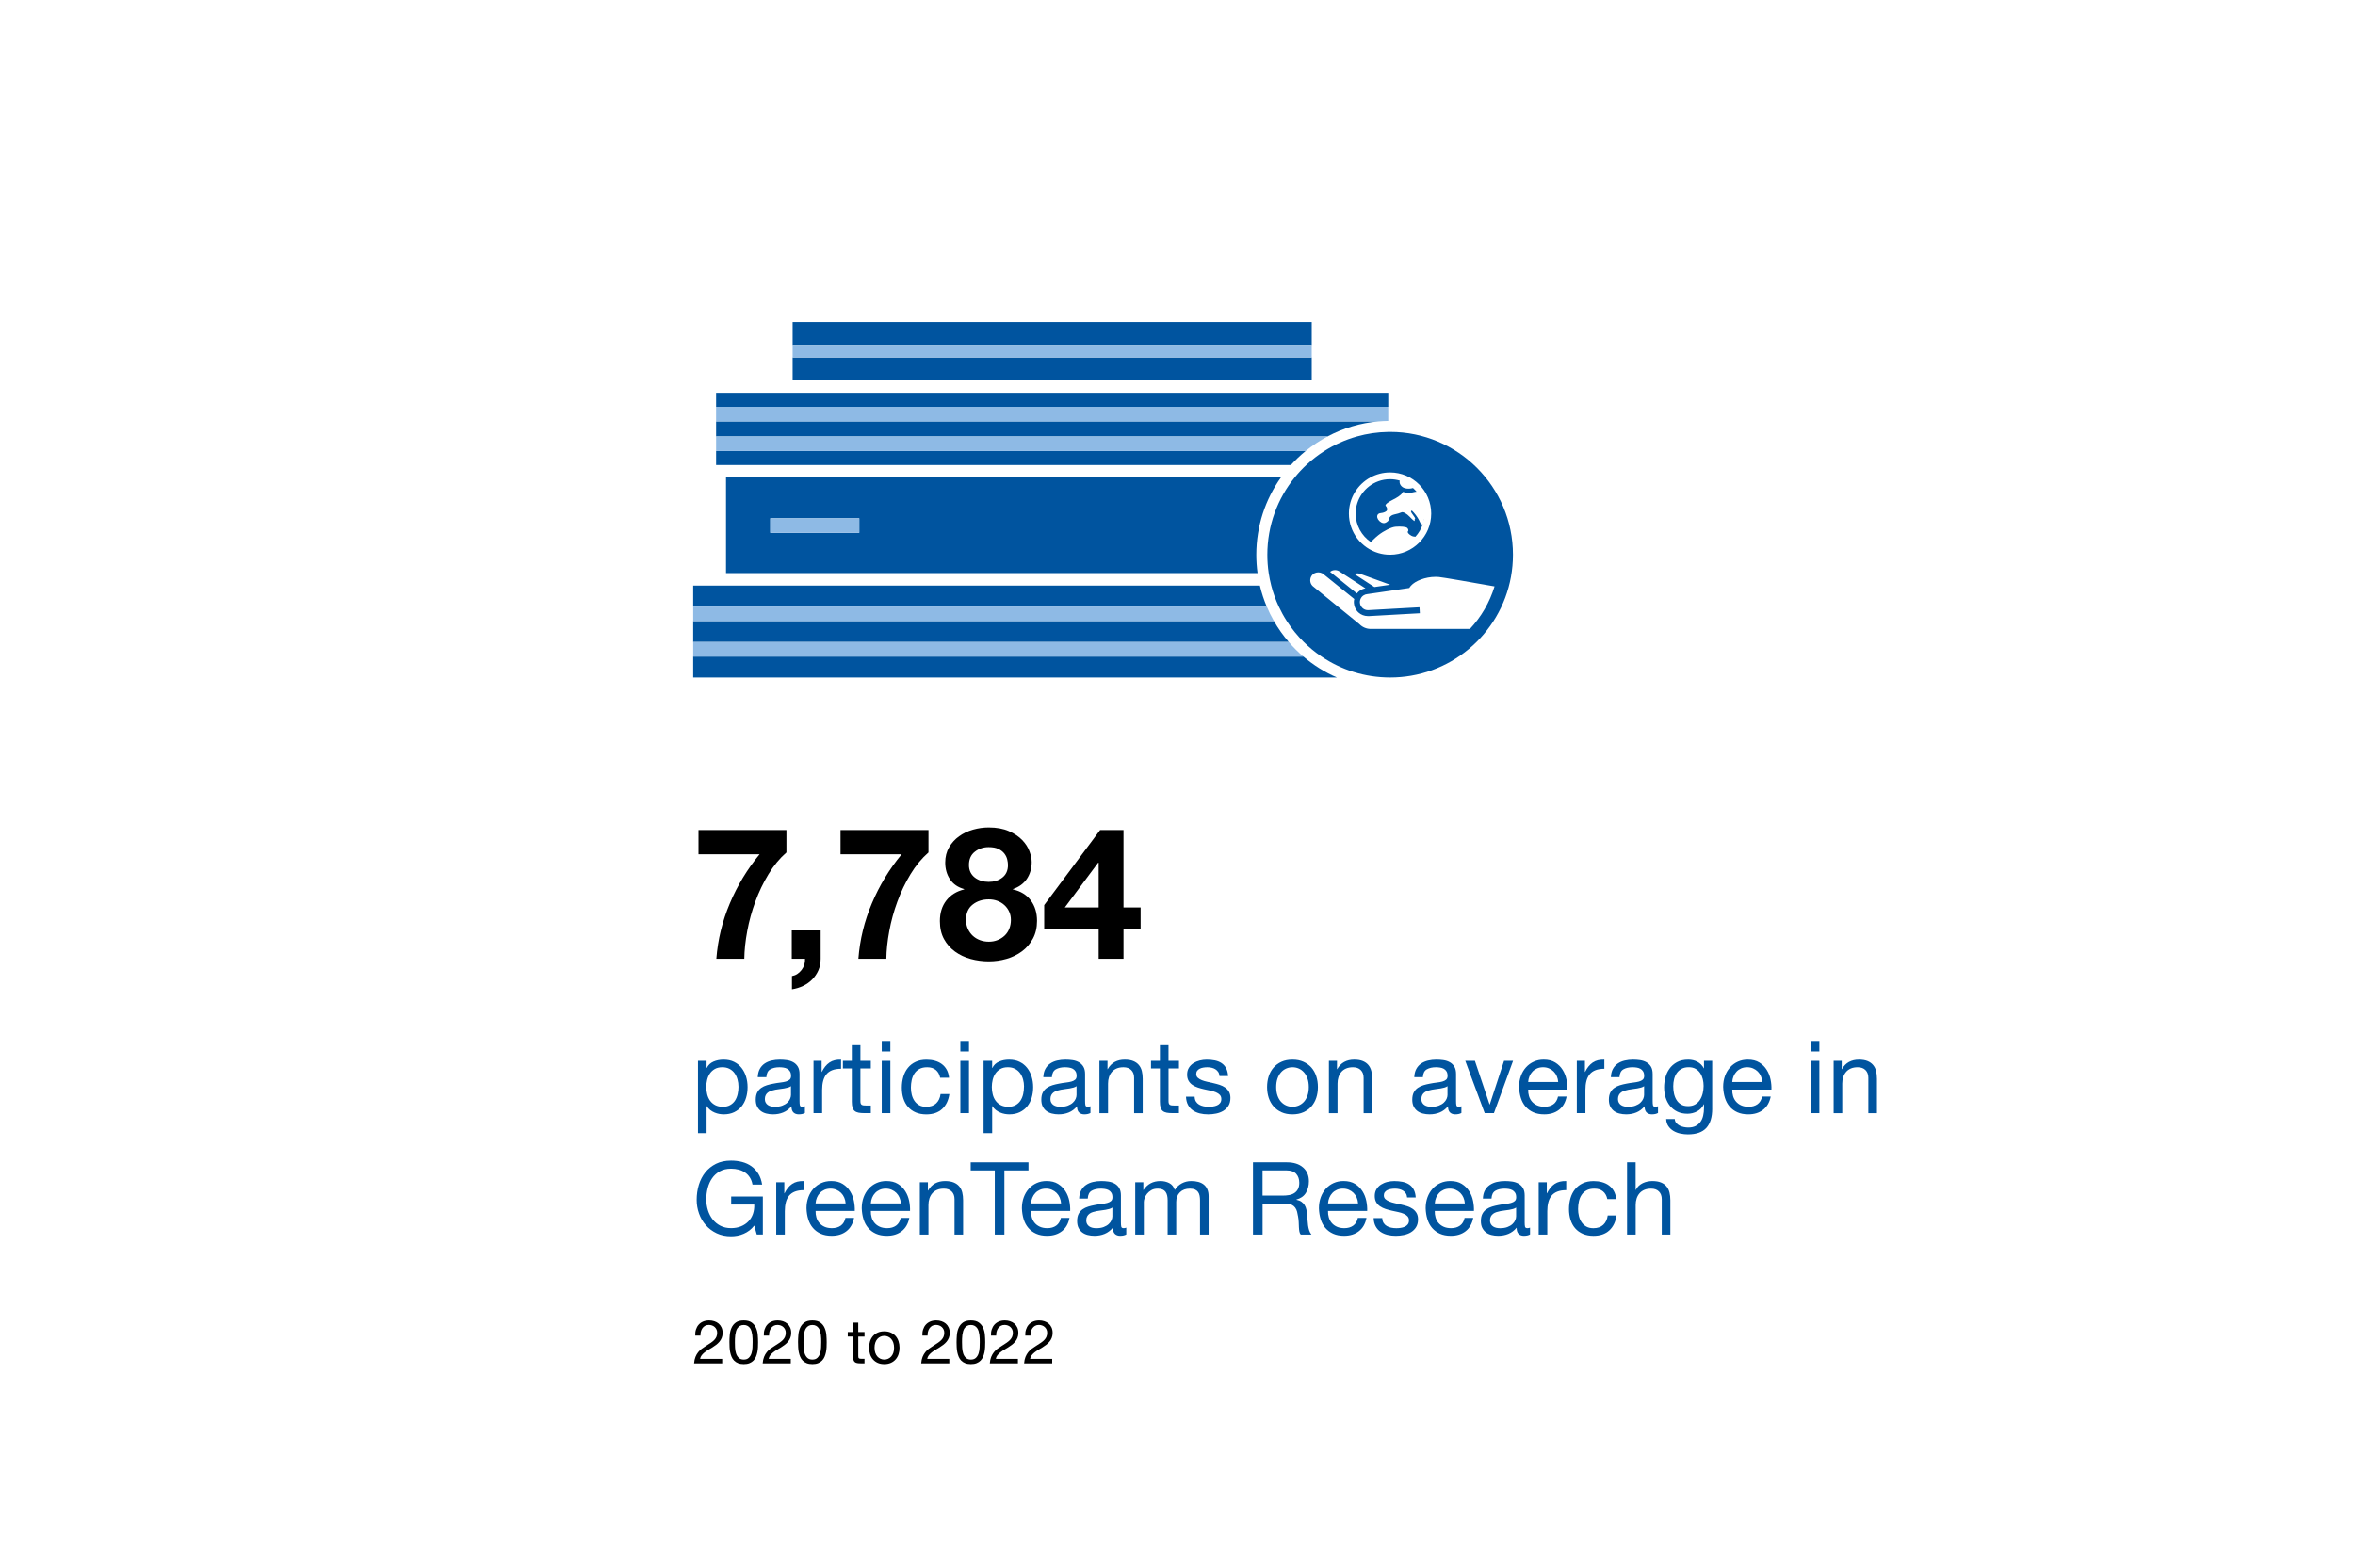 <?xml version="1.0" encoding="UTF-8"?>
<svg xmlns="http://www.w3.org/2000/svg" viewBox="0 0 1280 852" width="790" height="526"><g id="a"><rect x="0" width="1280" height="852" fill="#fff" stroke-width="0"/></g><g id="b"><path d="m376.77,356.82v11.39h349.88c-6.65-2.89-12.78-6.75-18.22-11.39h-331.65Z" fill="#00549f" stroke-width="0"/><path d="m692.41,337.52h-315.64v11.38h323.7c-3.03-3.52-5.74-7.33-8.06-11.38Z" fill="#00549f" stroke-width="0"/><path d="m376.77,318.23v11.39h311.72c-1.54-3.66-2.79-7.46-3.72-11.39h-308Z" fill="#00549f" stroke-width="0"/><path d="m394.61,259.46v51.98h288.9c-.45-3.26-.68-6.59-.68-9.98,0-15.63,4.96-30.13,13.38-42h-301.6Zm72.42,30.1h-48.35v-7.92h48.35v7.92Z" fill="#00549f" stroke-width="0"/><rect x="430.82" y="194.23" width="282.14" height="12.43" fill="#00549f" stroke-width="0"/><rect x="430.82" y="175.01" width="282.14" height="12.43" fill="#00549f" stroke-width="0"/><path d="m754.55,221.05v-7.61h-365.33v39.26h312.41c2.47-2.73,5.15-5.28,8-7.61h-320.41v-7.92h332.32c8.42-4.48,17.82-7.35,27.79-8.2h-360.11v-7.92h365.33Z" fill="#00549f" stroke-width="0"/><path d="m755.58,234.71c-.34,0-.69,0-1.03,0-5.88.09-11.58.94-17,2.46-6.35,1.78-12.31,4.47-17.74,7.92-3.51,2.23-6.8,4.78-9.82,7.61-2.25,2.1-4.35,4.36-6.29,6.76-9.3,11.47-14.87,26.09-14.87,42,0,3.39.25,6.72.74,9.98.35,2.3.81,4.57,1.38,6.79,1.02,3.95,2.4,7.76,4.09,11.39,0,0,0,0,0,0,1.28,2.74,2.73,5.38,4.36,7.9h0c2.66,4.13,5.75,7.95,9.23,11.38,0,0,0,0,0,0,2.95,2.92,6.17,5.57,9.63,7.9h.01c10.65,7.2,23.49,11.4,37.31,11.4,3.89,0,7.71-.33,11.42-.97,31.42-5.42,55.33-32.8,55.33-65.78,0-36.87-29.89-66.75-66.75-66.75Zm-10.78,24.75c3.18-1.74,6.84-2.74,10.73-2.74,12.35,0,22.37,10.02,22.37,22.37s-10.01,22.37-22.37,22.37c-2.21,0-4.35-.32-6.37-.92-9.25-2.74-16-11.31-16-21.45,0-8.47,4.7-15.83,11.64-19.63Zm10.79,58.31l-3.12.46-5.45.8-1.23-.8-9.67-6.29c.8-.33,1.69-.45,2.58-.26.27.06.53.14.78.24l16.1,5.85Zm-29.98-7.97c.3,0,.61.03.91.1.59.12,1.14.37,1.64.73l1.26.82,1.63,1.06,1.37.89,1.36.88,6.07,3.95,2.33,1.52c-1.11.18-2.2.61-3.15,1.3-.45.32-.87.68-1.25,1.11-.04.04-.06.09-.09.13-.07.07-.11.16-.17.23l-.67-.54-4.54-3.66-.1-.08-1.95-1.57-6.46-5.21-.88-.71c.77-.6,1.72-.93,2.7-.93Zm73.3,32h-53.9c-2.2,0-4.32-.85-5.9-2.38l-.3-.29-1.95-1.59h0s-9.71-7.9-9.71-7.9h0s-13.61-11.08-13.61-11.08c-.11-.1-.21-.2-.31-.31-.63-.7-1.02-1.64-1.08-2.65-.06-1.17.33-2.29,1.11-3.16.38-.42.83-.75,1.33-.98.6-.28,1.26-.42,1.93-.42s1.32.14,1.92.42c.03.01.05.03.08.04.32.16.64.35.91.6l.47.38,1.41,1.13,5.75,4.64,9.03,7.29c-.04.19-.11.38-.14.57-.08.51-.1,1.02-.07,1.55,0,.12.05.25.06.37.06.55.17,1.08.33,1.6,0,0,0,0,0,0,.08.25.18.5.29.74.43.95,1.04,1.82,1.85,2.54,1.39,1.24,3.15,1.88,4.99,1.91.15,0,.3.02.44.02h.07l2.3-.13,2.73-.15,7.69-.44,1.84-.1,1.74-.1,4.12-.23,2.7-.15,4.69-.26-.07-1.18-.02-.45-.09-1.55v-.07l-4.5.25-2.22.12-4.11.23-.31.02-1.64.09-1.64.09-.52.03-12.25.69-.62.04c-.08,0-.17,0-.25,0-1.08,0-2.1-.39-2.9-1.12-.29-.26-.54-.55-.74-.86,0,0,0,0,0,0-.27-.42-.47-.89-.59-1.38-.02-.06-.02-.13-.03-.19-.04-.19-.08-.38-.09-.57-.03-.5.04-.98.17-1.45.13-.44.32-.85.58-1.23.05-.08.11-.17.18-.24.06-.08.11-.16.17-.23.28-.31.6-.56.94-.78.62-.39,1.32-.63,2.07-.68l.59-.08,2.47-.36,2.43-.35,2.43-.36,10.89-1.59,3.39-.5.55-.08.4-.63c.11-.17.29-.34.43-.51.04-.05.09-.11.14-.16,2.2-2.48,7.61-4.75,13.34-4.75.57,0,1.14.02,1.72.07,2.01.16,18.69,3.06,30.31,5.12-2.67,8.74-7.3,16.62-13.39,23.13Z" fill="#00549f" stroke-width="0"/><path d="m773.85,282.77c.04-.22.07-.44.1-.66-.12.21-.19.42-.11.62,0,.01,0,.02,0,.03Z" fill="#00549f" stroke-width="0"/><path d="m745.07,294.57c.79-.78,1.61-1.57,2.48-2.38.5-.47,1.05-.93,1.62-1.37,3.11-2.42,7.02-4.37,9.38-4.57,2.8-.24,5.63.04,6.29.63.66.59.84,1.45.4,1.91-.44.47.38,1.51,1.83,2.32.66.37,1.46.55,2.24.57,1.78-1.95,3.16-4.26,4-6.83-.47.4-1.14-.07-1.56-1.18-.45-1.18-1.81-3.44-3.21-4.98-.72-.79-1.11-1.35-1.44-1.14-.4.24-.15.77.31,1.44,1.07,1.52,1.97,2.73,1.74,2.85-.23.12-.34.64-.23,1.16.11.52-1.11-.47-2.72-2.18-1.6-1.72-3.6-2.8-4.42-2.42-.83.39-2.65.93-4.06,1.2-1.4.28-2.59,1.26-2.63,2.2-.05.94-1.11,2.02-2.36,2.41-1.13.35-2.64-.42-3.56-1.74-.1-.15-.2-.3-.28-.46-.6-1.12-.45-2.16.28-2.73.31-.24.72-.4,1.23-.44,1.69-.14,3.25-.86,3.47-1.59.22-.73-.1-1.78-.7-2.32-.61-.54,1-1.98,3.58-3.21,2.57-1.23,4.96-2.89,5.3-3.7.34-.81.93-.99,1.29-.4.37.59,2.66.51,5.08-.18.52-.15,1.03-.2,1.53-.24-.6-.72-1.26-1.39-1.96-2.01-1.34.44-3.13.5-4.52.07-1.81-.56-3.04-2.33-2.72-3.93.01-.06.04-.1.06-.16-1.67-.49-3.44-.77-5.27-.77-2.23,0-4.38.39-6.37,1.12-7.18,2.61-12.32,9.5-12.32,17.57,0,6.43,3.27,12.12,8.23,15.48Z" fill="#00549f" stroke-width="0"/><path d="m376.77,337.52h315.64c-1.46-2.54-2.77-5.18-3.91-7.9h-311.72v7.9Z" fill="#8ebae5" stroke-width="0"/><path d="m700.48,348.92s0,0,0,0h-323.7v7.91h331.65c-2.84-2.43-5.5-5.07-7.94-7.91Z" fill="#8ebae5" stroke-width="0"/><rect x="418.67" y="281.63" width="48.35" height="7.92" fill="#8ebae5" stroke-width="0"/><rect x="430.82" y="187.45" width="282.14" height="6.78" fill="#8ebae5" stroke-width="0"/><path d="m389.22,245.09h320.41c3.69-3.01,7.68-5.67,11.91-7.92h-332.32v7.92Z" fill="#8ebae5" stroke-width="0"/><path d="m389.22,228.98h360.11c1.72-.15,3.46-.23,5.21-.26v-7.66h-365.33v7.92Z" fill="#8ebae5" stroke-width="0"/></g><g id="c"><path d="m379.37,576.64h4.68v3.85h.11c.77-1.58,1.98-2.72,3.63-3.44,1.65-.71,3.47-1.07,5.45-1.07,2.2,0,4.12.4,5.75,1.21,1.63.81,2.99,1.9,4.07,3.27,1.08,1.38,1.9,2.96,2.45,4.76.55,1.8.82,3.7.82,5.72s-.27,3.92-.8,5.72c-.53,1.8-1.34,3.36-2.42,4.7-1.08,1.34-2.44,2.4-4.07,3.19s-3.53,1.18-5.69,1.18c-.73,0-1.52-.07-2.37-.22-.84-.15-1.69-.39-2.53-.74-.84-.35-1.64-.81-2.39-1.38-.75-.57-1.38-1.27-1.9-2.12h-.11v14.68h-4.68v-39.32Zm22,13.97c0-1.32-.17-2.61-.52-3.88-.35-1.26-.88-2.39-1.59-3.38-.71-.99-1.63-1.78-2.75-2.37-1.12-.59-2.43-.88-3.93-.88s-2.91.31-4.01.93c-1.1.62-2,1.44-2.7,2.45-.7,1.01-1.2,2.16-1.51,3.44-.31,1.28-.47,2.58-.47,3.91,0,1.39.17,2.74.5,4.04.33,1.3.85,2.45,1.57,3.44.71.99,1.64,1.79,2.78,2.39,1.14.6,2.51.91,4.12.91s2.92-.31,4.02-.94c1.1-.62,1.98-1.45,2.64-2.47.66-1.03,1.13-2.2,1.43-3.52.29-1.32.44-2.68.44-4.07Z" fill="#00549f" stroke-width="0"/><path d="m437.51,604.96c-.84.51-1.96.77-3.36.77-1.21,0-2.17-.35-2.89-1.04s-1.07-1.82-1.07-3.36c-1.28,1.54-2.78,2.66-4.48,3.36s-3.55,1.04-5.53,1.04c-1.28,0-2.5-.15-3.66-.44-1.16-.29-2.15-.76-3-1.4-.84-.64-1.51-1.47-2.01-2.47-.49-1.01-.74-2.23-.74-3.66,0-1.61.28-2.93.82-3.96.55-1.03,1.27-1.85,2.17-2.47.9-.62,1.92-1.11,3.08-1.46,1.15-.35,2.34-.63,3.55-.85,1.28-.26,2.5-.45,3.66-.58,1.15-.13,2.17-.31,3.05-.55.88-.24,1.57-.59,2.09-1.04.51-.46.77-1.13.77-2.01,0-1.03-.19-1.85-.58-2.47-.38-.62-.88-1.1-1.48-1.43-.61-.33-1.29-.55-2.04-.66-.75-.11-1.49-.17-2.23-.17-1.98,0-3.63.38-4.95,1.13-1.32.75-2.04,2.17-2.14,4.26h-4.68c.07-1.76.44-3.25,1.1-4.46s1.54-2.19,2.64-2.94c1.1-.75,2.37-1.29,3.79-1.62s2.93-.5,4.51-.5c1.28,0,2.56.09,3.82.27,1.27.18,2.41.56,3.44,1.13,1.03.57,1.85,1.37,2.48,2.39.62,1.03.93,2.37.93,4.01v14.63c0,1.1.06,1.91.19,2.42.13.51.56.77,1.29.77.44,0,.92-.09,1.43-.28v3.63Zm-7.59-14.57c-.44.33-.99.59-1.65.77-.66.18-1.36.34-2.09.47-.73.13-1.51.24-2.34.33s-1.62.21-2.39.36-1.5.33-2.2.55c-.7.22-1.3.52-1.82.91s-.93.87-1.24,1.46c-.31.59-.47,1.32-.47,2.2,0,.77.16,1.42.47,1.95.31.53.71.96,1.21,1.29.5.33,1.07.57,1.73.72s1.36.22,2.09.22c1.54,0,2.86-.21,3.96-.63,1.1-.42,2-.95,2.7-1.59.7-.64,1.21-1.34,1.54-2.09.33-.75.5-1.46.5-2.12v-4.78Z" fill="#00549f" stroke-width="0"/><path d="m442.18,576.64h4.4v5.99h.11c1.14-2.31,2.53-4.01,4.18-5.11,1.65-1.1,3.74-1.61,6.27-1.54v4.95c-1.87,0-3.47.26-4.79.77-1.32.51-2.38,1.26-3.19,2.25s-1.39,2.2-1.76,3.63c-.37,1.43-.55,3.04-.55,4.84v12.65h-4.68v-28.43Z" fill="#00549f" stroke-width="0"/><path d="m467.65,576.64h5.66v4.12h-5.66v17.65c0,.55.04.99.14,1.32s.27.59.52.77c.26.18.61.3,1.07.36.46.05,1.05.08,1.79.08h2.14v4.12h-3.57c-1.21,0-2.25-.08-3.11-.25s-1.56-.47-2.09-.91c-.53-.44-.93-1.06-1.18-1.87-.26-.81-.38-1.87-.38-3.19v-18.09h-4.84v-4.12h4.84v-8.53h4.68v8.53Z" fill="#00549f" stroke-width="0"/><path d="m483.93,571.52h-4.68v-5.72h4.68v5.72Zm-4.68,5.12h4.68v28.43h-4.68v-28.43Z" fill="#00549f" stroke-width="0"/><path d="m510.99,585.77c-.37-1.8-1.15-3.19-2.34-4.18-1.19-.99-2.76-1.48-4.7-1.48-1.69,0-3.1.31-4.23.93-1.14.62-2.04,1.45-2.72,2.48-.68,1.03-1.16,2.21-1.46,3.55-.29,1.34-.44,2.72-.44,4.15,0,1.32.16,2.6.47,3.85.31,1.25.8,2.36,1.46,3.33.66.97,1.51,1.75,2.56,2.34,1.04.59,2.32.88,3.82.88,2.27,0,4.07-.61,5.39-1.84,1.32-1.23,2.13-2.92,2.42-5.09h4.79c-.51,3.48-1.83,6.2-3.96,8.14-2.13,1.94-4.99,2.92-8.58,2.92-2.16,0-4.08-.36-5.75-1.07-1.67-.72-3.06-1.71-4.18-3-1.12-1.28-1.96-2.81-2.53-4.59-.57-1.78-.85-3.73-.85-5.86s.28-4.12.82-5.97c.55-1.85,1.38-3.47,2.5-4.84,1.12-1.38,2.51-2.46,4.18-3.24,1.67-.79,3.64-1.18,5.91-1.18,1.61,0,3.12.19,4.54.58s2.67.98,3.77,1.79c1.1.81,1.99,1.83,2.67,3.05.68,1.23,1.11,2.69,1.29,4.37h-4.84Z" fill="#00549f" stroke-width="0"/><path d="m526.66,571.52h-4.68v-5.72h4.68v5.72Zm-4.68,5.12h4.68v28.43h-4.68v-28.43Z" fill="#00549f" stroke-width="0"/><path d="m534.58,576.64h4.68v3.85h.11c.77-1.58,1.98-2.72,3.63-3.44s3.46-1.07,5.45-1.07c2.2,0,4.12.4,5.75,1.21,1.63.81,2.99,1.9,4.07,3.27s1.9,2.96,2.45,4.76c.55,1.8.83,3.7.83,5.72s-.27,3.92-.8,5.72c-.53,1.8-1.34,3.36-2.42,4.7-1.08,1.34-2.44,2.4-4.07,3.19-1.63.79-3.53,1.18-5.69,1.18-.73,0-1.52-.07-2.37-.22-.84-.15-1.69-.39-2.53-.74-.84-.35-1.64-.81-2.39-1.38-.75-.57-1.38-1.27-1.9-2.12h-.11v14.68h-4.68v-39.32Zm22,13.97c0-1.32-.17-2.61-.52-3.88-.35-1.26-.88-2.39-1.6-3.38-.71-.99-1.63-1.78-2.75-2.37-1.12-.59-2.43-.88-3.93-.88-1.58,0-2.92.31-4.02.93-1.1.62-2,1.44-2.7,2.45-.7,1.01-1.2,2.16-1.51,3.44-.31,1.28-.47,2.58-.47,3.91,0,1.39.16,2.74.49,4.04s.85,2.45,1.57,3.44c.71.99,1.64,1.79,2.78,2.39,1.13.6,2.51.91,4.12.91s2.91-.31,4.01-.94c1.1-.62,1.98-1.45,2.64-2.47.66-1.03,1.14-2.2,1.43-3.52.29-1.32.44-2.68.44-4.07Z" fill="#00549f" stroke-width="0"/><path d="m592.71,604.96c-.84.51-1.96.77-3.35.77-1.21,0-2.17-.35-2.89-1.04s-1.07-1.82-1.07-3.36c-1.28,1.54-2.78,2.66-4.48,3.36s-3.55,1.04-5.53,1.04c-1.28,0-2.5-.15-3.66-.44-1.15-.29-2.15-.76-3-1.4-.85-.64-1.51-1.47-2.01-2.47-.5-1.01-.74-2.23-.74-3.66,0-1.61.27-2.93.82-3.96.55-1.03,1.27-1.85,2.17-2.47.9-.62,1.93-1.11,3.08-1.46,1.16-.35,2.34-.63,3.55-.85,1.28-.26,2.5-.45,3.66-.58,1.16-.13,2.17-.31,3.05-.55.88-.24,1.58-.59,2.09-1.04.51-.46.77-1.13.77-2.01,0-1.03-.19-1.85-.58-2.47-.38-.62-.88-1.1-1.49-1.43-.6-.33-1.28-.55-2.04-.66-.75-.11-1.49-.17-2.23-.17-1.98,0-3.63.38-4.95,1.13-1.32.75-2.04,2.17-2.15,4.26h-4.67c.07-1.76.44-3.25,1.1-4.46s1.54-2.19,2.64-2.94c1.1-.75,2.36-1.29,3.79-1.62,1.43-.33,2.93-.5,4.51-.5,1.28,0,2.56.09,3.82.27,1.27.18,2.41.56,3.44,1.13,1.03.57,1.85,1.37,2.47,2.39s.94,2.37.94,4.01v14.63c0,1.1.06,1.91.19,2.42.13.51.56.77,1.29.77.44,0,.92-.09,1.43-.28v3.63Zm-7.59-14.57c-.44.33-.99.59-1.65.77-.66.18-1.36.34-2.09.47-.73.13-1.51.24-2.34.33-.83.09-1.62.21-2.39.36-.77.15-1.5.33-2.2.55s-1.3.52-1.81.91-.93.87-1.24,1.46c-.31.59-.47,1.32-.47,2.2,0,.77.16,1.42.47,1.95.31.53.71.96,1.21,1.29.49.33,1.07.57,1.73.72s1.36.22,2.09.22c1.54,0,2.86-.21,3.96-.63,1.1-.42,2-.95,2.7-1.59s1.21-1.34,1.54-2.09c.33-.75.49-1.46.49-2.12v-4.78Z" fill="#00549f" stroke-width="0"/><path d="m597.55,576.64h4.4v4.51h.11c.99-1.76,2.26-3.06,3.82-3.91,1.56-.84,3.36-1.26,5.42-1.26,1.87,0,3.43.26,4.68.77,1.25.51,2.25,1.23,3.02,2.15.77.92,1.31,2.01,1.62,3.27.31,1.26.47,2.67.47,4.21v18.7h-4.67v-19.25c0-1.76-.51-3.15-1.54-4.18-1.03-1.03-2.44-1.54-4.23-1.54-1.43,0-2.67.22-3.71.66-1.04.44-1.92,1.06-2.61,1.87-.7.81-1.22,1.75-1.57,2.83-.35,1.08-.52,2.26-.52,3.55v16.06h-4.68v-28.43Z" fill="#00549f" stroke-width="0"/><path d="m635.12,576.64h5.67v4.12h-5.67v17.65c0,.55.05.99.14,1.32.09.33.27.59.52.77.26.18.61.3,1.07.36.46.05,1.05.08,1.79.08h2.14v4.12h-3.58c-1.21,0-2.25-.08-3.11-.25s-1.56-.47-2.09-.91c-.53-.44-.93-1.06-1.18-1.87-.26-.81-.38-1.87-.38-3.19v-18.09h-4.84v-4.12h4.84v-8.53h4.67v8.53Z" fill="#00549f" stroke-width="0"/><path d="m649.31,596.11c.04,1.06.28,1.94.71,2.64.44.7,1.02,1.26,1.73,1.68.72.42,1.52.72,2.42.91.9.18,1.82.28,2.78.28.73,0,1.5-.05,2.31-.17s1.55-.31,2.23-.61c.68-.29,1.24-.72,1.68-1.29.44-.57.66-1.29.66-2.17s-.27-1.66-.8-2.23c-.53-.57-1.23-1.04-2.09-1.4-.86-.37-1.85-.67-2.97-.91-1.12-.24-2.27-.49-3.44-.74-1.18-.26-2.31-.57-3.41-.93-1.1-.37-2.09-.84-2.97-1.43-.88-.59-1.59-1.34-2.12-2.25-.53-.92-.8-2.05-.8-3.41,0-1.43.32-2.66.96-3.69.64-1.03,1.47-1.86,2.47-2.5,1.01-.64,2.15-1.12,3.41-1.43,1.27-.31,2.52-.47,3.77-.47,1.58,0,3.05.14,4.43.41,1.38.28,2.59.75,3.63,1.43,1.04.68,1.88,1.6,2.5,2.75.62,1.16.99,2.59,1.1,4.32h-4.67c-.07-.92-.32-1.68-.74-2.28-.42-.6-.94-1.09-1.54-1.46-.61-.37-1.28-.63-2.04-.8s-1.51-.25-2.28-.25c-.7,0-1.4.06-2.12.17-.71.11-1.37.3-1.95.58-.59.28-1.06.66-1.43,1.14-.37.48-.55,1.07-.55,1.77,0,.85.28,1.53.85,2.05.57.52,1.29.95,2.17,1.3.88.35,1.87.65,2.97.89,1.1.24,2.2.49,3.3.74,1.17.26,2.32.57,3.44.93,1.12.37,2.11.85,2.97,1.45.86.6,1.56,1.36,2.09,2.27.53.92.8,2.05.8,3.4,0,1.68-.36,3.1-1.07,4.25-.71,1.15-1.65,2.07-2.8,2.77-1.16.69-2.46,1.19-3.91,1.48-1.45.29-2.89.44-4.32.44-1.62,0-3.13-.17-4.54-.52-1.41-.35-2.67-.9-3.77-1.65-1.1-.75-1.98-1.74-2.64-2.97s-1.03-2.72-1.1-4.48h4.67Z" fill="#00549f" stroke-width="0"/><path d="m688.69,590.88c0-2.09.29-4.04.88-5.86.59-1.81,1.47-3.39,2.64-4.73,1.17-1.34,2.61-2.39,4.32-3.16,1.71-.77,3.69-1.15,5.97-1.15s4.21.38,5.94,1.15c1.72.77,3.17,1.83,4.35,3.16,1.17,1.34,2.05,2.92,2.64,4.73.59,1.82.88,3.77.88,5.86s-.29,4.03-.88,5.83c-.59,1.8-1.47,3.37-2.64,4.7-1.17,1.34-2.62,2.39-4.35,3.16-1.72.77-3.7,1.16-5.94,1.16s-4.26-.38-5.97-1.16c-1.71-.77-3.14-1.82-4.32-3.16-1.17-1.34-2.05-2.91-2.64-4.7-.59-1.8-.88-3.74-.88-5.83Zm4.95,0c0,1.72.23,3.25.69,4.59.46,1.34,1.09,2.46,1.9,3.36s1.75,1.59,2.83,2.06c1.08.48,2.23.71,3.44.71s2.36-.24,3.44-.71c1.08-.48,2.03-1.16,2.83-2.06s1.44-2.02,1.9-3.36c.46-1.34.69-2.87.69-4.59s-.23-3.25-.69-4.59c-.46-1.34-1.09-2.47-1.9-3.38-.81-.92-1.75-1.61-2.83-2.09-1.08-.48-2.23-.71-3.44-.71s-2.36.24-3.44.71c-1.08.48-2.03,1.17-2.83,2.09-.81.92-1.44,2.04-1.9,3.38-.46,1.34-.69,2.87-.69,4.59Z" fill="#00549f" stroke-width="0"/><path d="m722.29,576.64h4.4v4.51h.11c.99-1.76,2.26-3.06,3.82-3.91,1.56-.84,3.36-1.26,5.42-1.26,1.87,0,3.43.26,4.68.77,1.25.51,2.25,1.23,3.02,2.15.77.92,1.31,2.01,1.62,3.27.31,1.26.47,2.67.47,4.21v18.7h-4.67v-19.25c0-1.76-.51-3.15-1.54-4.18-1.03-1.03-2.44-1.54-4.23-1.54-1.43,0-2.67.22-3.71.66-1.04.44-1.92,1.06-2.61,1.87-.7.81-1.22,1.75-1.57,2.83-.35,1.08-.52,2.26-.52,3.55v16.06h-4.68v-28.43Z" fill="#00549f" stroke-width="0"/><path d="m794.34,604.96c-.84.51-1.96.77-3.36.77-1.21,0-2.17-.35-2.89-1.04s-1.07-1.82-1.07-3.36c-1.28,1.54-2.78,2.66-4.48,3.36s-3.55,1.04-5.53,1.04c-1.28,0-2.5-.15-3.66-.44-1.16-.29-2.15-.76-3-1.4-.84-.64-1.51-1.47-2.01-2.47-.49-1.01-.74-2.23-.74-3.66,0-1.61.28-2.93.82-3.96.55-1.03,1.27-1.85,2.17-2.47.9-.62,1.92-1.11,3.08-1.46,1.15-.35,2.34-.63,3.55-.85,1.28-.26,2.5-.45,3.66-.58,1.15-.13,2.17-.31,3.05-.55.88-.24,1.57-.59,2.09-1.04.51-.46.77-1.13.77-2.01,0-1.03-.19-1.85-.58-2.47-.38-.62-.88-1.1-1.48-1.43-.61-.33-1.29-.55-2.04-.66-.75-.11-1.49-.17-2.23-.17-1.98,0-3.63.38-4.95,1.13-1.32.75-2.04,2.17-2.14,4.26h-4.68c.07-1.76.44-3.25,1.1-4.46s1.54-2.19,2.64-2.94c1.1-.75,2.37-1.29,3.79-1.62s2.93-.5,4.51-.5c1.28,0,2.56.09,3.82.27,1.27.18,2.41.56,3.44,1.13,1.03.57,1.85,1.37,2.48,2.39.62,1.03.93,2.37.93,4.01v14.63c0,1.1.06,1.91.19,2.42.13.51.56.77,1.29.77.44,0,.92-.09,1.43-.28v3.63Zm-7.59-14.57c-.44.33-.99.59-1.65.77-.66.18-1.36.34-2.09.47-.73.13-1.51.24-2.34.33s-1.62.21-2.39.36-1.5.33-2.2.55c-.7.22-1.3.52-1.82.91s-.93.87-1.24,1.46c-.31.59-.47,1.32-.47,2.2,0,.77.16,1.42.47,1.95.31.53.71.96,1.21,1.29.5.33,1.07.57,1.73.72s1.36.22,2.09.22c1.54,0,2.86-.21,3.96-.63,1.1-.42,2-.95,2.7-1.59.7-.64,1.21-1.34,1.54-2.09.33-.75.5-1.46.5-2.12v-4.78Z" fill="#00549f" stroke-width="0"/><path d="m811.99,605.07h-5.01l-10.56-28.43h5.23l7.97,23.7h.11l7.76-23.7h4.89l-10.39,28.43Z" fill="#00549f" stroke-width="0"/><path d="m851.49,596.05c-.62,3.15-2,5.55-4.13,7.2-2.13,1.65-4.81,2.48-8.05,2.48-2.28,0-4.25-.38-5.93-1.13s-3.08-1.79-4.21-3.11c-1.14-1.32-1.99-2.9-2.56-4.73-.57-1.83-.89-3.83-.96-6,0-2.13.33-4.1.99-5.91.66-1.81,1.59-3.38,2.78-4.7s2.6-2.35,4.24-3.08c1.63-.73,3.42-1.1,5.36-1.1,2.53,0,4.63.52,6.3,1.57,1.67,1.04,3.01,2.37,4.01,3.99,1.01,1.61,1.71,3.37,2.09,5.28.39,1.91.54,3.72.47,5.44h-21.29c-.04,1.25.11,2.43.44,3.55.33,1.12.86,2.11,1.6,2.97.73.86,1.67,1.55,2.8,2.06,1.14.51,2.47.77,4.02.77,1.94,0,3.55-.46,4.84-1.38,1.28-.92,2.12-2.31,2.53-4.18h4.68Zm-4.57-7.92c-.07-1.1-.32-2.14-.74-3.13s-.99-1.84-1.71-2.56-1.57-1.28-2.56-1.71c-.99-.42-2.05-.63-3.19-.63-1.21,0-2.3.21-3.27.63-.97.42-1.81,1-2.5,1.73-.7.73-1.25,1.59-1.65,2.56-.4.97-.64,2.01-.71,3.11h16.33Z" fill="#00549f" stroke-width="0"/><path d="m857.04,576.64h4.4v5.99h.11c1.13-2.31,2.53-4.01,4.18-5.11,1.65-1.1,3.74-1.61,6.27-1.54v4.95c-1.87,0-3.46.26-4.79.77-1.32.51-2.38,1.26-3.19,2.25s-1.39,2.2-1.76,3.63c-.37,1.43-.55,3.04-.55,4.84v12.65h-4.67v-28.43Z" fill="#00549f" stroke-width="0"/><path d="m901.2,604.96c-.84.51-1.96.77-3.36.77-1.21,0-2.17-.35-2.89-1.04s-1.07-1.82-1.07-3.36c-1.28,1.54-2.78,2.66-4.48,3.36s-3.55,1.04-5.53,1.04c-1.28,0-2.5-.15-3.66-.44-1.16-.29-2.15-.76-3-1.4-.84-.64-1.51-1.47-2.01-2.47-.49-1.01-.74-2.23-.74-3.66,0-1.61.28-2.93.82-3.96.55-1.03,1.27-1.85,2.17-2.47.9-.62,1.92-1.11,3.08-1.46,1.15-.35,2.34-.63,3.55-.85,1.28-.26,2.5-.45,3.66-.58,1.15-.13,2.17-.31,3.05-.55.88-.24,1.57-.59,2.09-1.04.51-.46.77-1.13.77-2.01,0-1.03-.19-1.85-.58-2.47-.38-.62-.88-1.1-1.48-1.43-.61-.33-1.29-.55-2.04-.66-.75-.11-1.49-.17-2.23-.17-1.98,0-3.63.38-4.95,1.13-1.32.75-2.04,2.17-2.14,4.26h-4.68c.07-1.76.44-3.25,1.1-4.46s1.54-2.19,2.64-2.94c1.1-.75,2.37-1.29,3.79-1.62s2.93-.5,4.51-.5c1.28,0,2.56.09,3.82.27,1.27.18,2.41.56,3.44,1.13,1.03.57,1.85,1.37,2.48,2.39.62,1.03.93,2.37.93,4.01v14.63c0,1.1.06,1.91.19,2.42.13.51.56.77,1.29.77.44,0,.92-.09,1.43-.28v3.63Zm-7.59-14.57c-.44.33-.99.59-1.65.77-.66.18-1.36.34-2.09.47-.73.13-1.51.24-2.34.33s-1.62.21-2.39.36-1.5.33-2.2.55c-.7.22-1.3.52-1.82.91s-.93.87-1.24,1.46c-.31.59-.47,1.32-.47,2.2,0,.77.16,1.42.47,1.95.31.53.71.96,1.21,1.29.5.33,1.07.57,1.73.72s1.36.22,2.09.22c1.54,0,2.86-.21,3.96-.63,1.1-.42,2-.95,2.7-1.59.7-.64,1.21-1.34,1.54-2.09.33-.75.5-1.46.5-2.12v-4.78Z" fill="#00549f" stroke-width="0"/><path d="m930.63,602.65c0,4.66-1.08,8.15-3.22,10.48-2.15,2.33-5.48,3.49-10.01,3.49-1.32,0-2.67-.15-4.05-.44-1.38-.29-2.63-.77-3.75-1.43-1.12-.66-2.05-1.52-2.78-2.58-.74-1.06-1.14-2.36-1.21-3.9h4.67c.04.84.3,1.56.8,2.14.49.59,1.1,1.06,1.81,1.43s1.49.63,2.34.8c.84.17,1.65.25,2.42.25,1.54,0,2.84-.27,3.9-.8,1.06-.53,1.94-1.27,2.64-2.2.7-.93,1.2-2.06,1.51-3.38.31-1.32.47-2.79.47-4.4v-1.87h-.11c-.4.88-.92,1.64-1.54,2.28-.62.64-1.33,1.17-2.12,1.59-.79.42-1.63.74-2.53.96-.9.22-1.79.33-2.67.33-2.13,0-3.98-.38-5.56-1.16-1.58-.77-2.9-1.81-3.96-3.13-1.06-1.32-1.86-2.85-2.39-4.59-.53-1.74-.8-3.58-.8-5.53,0-1.69.22-3.41.66-5.17.44-1.76,1.17-3.37,2.2-4.84,1.03-1.47,2.38-2.67,4.07-3.6,1.69-.94,3.76-1.4,6.21-1.4,1.79,0,3.45.39,4.95,1.18s2.68,1.97,3.52,3.55h.06v-4.07h4.46v26.01Zm-13.15-1.38c1.54,0,2.85-.32,3.93-.96,1.08-.64,1.95-1.48,2.61-2.53s1.15-2.23,1.46-3.55c.31-1.32.47-2.64.47-3.96,0-1.25-.15-2.47-.44-3.69-.29-1.21-.76-2.3-1.4-3.27-.64-.97-1.48-1.75-2.5-2.34-1.03-.59-2.27-.88-3.74-.88s-2.79.28-3.85.85c-1.06.57-1.93,1.33-2.61,2.28-.68.95-1.17,2.05-1.49,3.3-.31,1.25-.47,2.55-.47,3.91,0,1.28.13,2.57.38,3.85.26,1.28.7,2.45,1.32,3.49.62,1.04,1.45,1.89,2.47,2.53,1.03.64,2.31.96,3.85.96Z" fill="#00549f" stroke-width="0"/><path d="m962.42,596.05c-.62,3.15-2,5.55-4.13,7.2-2.13,1.65-4.81,2.48-8.05,2.48-2.28,0-4.25-.38-5.93-1.13s-3.08-1.79-4.21-3.11c-1.14-1.32-1.99-2.9-2.56-4.73-.57-1.83-.89-3.83-.96-6,0-2.13.33-4.1.99-5.91.66-1.81,1.59-3.38,2.78-4.7s2.6-2.35,4.24-3.08c1.63-.73,3.42-1.1,5.36-1.1,2.53,0,4.63.52,6.3,1.57,1.67,1.04,3.01,2.37,4.01,3.99,1.01,1.61,1.71,3.37,2.09,5.28.39,1.91.54,3.72.47,5.44h-21.29c-.04,1.25.11,2.43.44,3.55.33,1.12.86,2.11,1.6,2.97.73.86,1.67,1.55,2.8,2.06,1.14.51,2.47.77,4.02.77,1.94,0,3.55-.46,4.84-1.38,1.28-.92,2.12-2.31,2.53-4.18h4.68Zm-4.57-7.92c-.07-1.1-.32-2.14-.74-3.13s-.99-1.84-1.71-2.56-1.57-1.28-2.56-1.71c-.99-.42-2.05-.63-3.19-.63-1.21,0-2.3.21-3.27.63-.97.42-1.81,1-2.5,1.73-.7.73-1.25,1.59-1.65,2.56-.4.97-.64,2.01-.71,3.11h16.33Z" fill="#00549f" stroke-width="0"/><path d="m988.87,571.52h-4.67v-5.72h4.67v5.72Zm-4.67,5.12h4.67v28.43h-4.67v-28.43Z" fill="#00549f" stroke-width="0"/><path d="m996.62,576.64h4.4v4.51h.11c.99-1.76,2.26-3.06,3.82-3.91,1.56-.84,3.36-1.26,5.42-1.26,1.87,0,3.43.26,4.68.77,1.25.51,2.26,1.23,3.03,2.15.77.92,1.31,2.01,1.62,3.27.31,1.26.47,2.67.47,4.21v18.7h-4.68v-19.25c0-1.76-.51-3.15-1.54-4.18-1.03-1.03-2.44-1.54-4.23-1.54-1.43,0-2.67.22-3.71.66-1.04.44-1.92,1.06-2.61,1.87-.7.81-1.22,1.75-1.57,2.83-.35,1.08-.52,2.26-.52,3.55v16.06h-4.68v-28.43Z" fill="#00549f" stroke-width="0"/><path d="m409.96,666.18c-.77,1.03-1.64,1.91-2.61,2.64-.97.73-2.01,1.34-3.11,1.81-1.1.48-2.24.83-3.41,1.05-1.17.22-2.33.33-3.46.33-2.94,0-5.56-.55-7.87-1.65-2.31-1.1-4.27-2.57-5.88-4.4-1.62-1.83-2.84-3.94-3.69-6.33-.84-2.38-1.27-4.86-1.27-7.42,0-2.86.39-5.58,1.18-8.17.79-2.58,1.96-4.85,3.52-6.79,1.56-1.94,3.5-3.49,5.83-4.65,2.33-1.16,5.05-1.73,8.17-1.73,2.12,0,4.13.25,6.02.74,1.89.5,3.57,1.27,5.06,2.34,1.48,1.06,2.73,2.41,3.74,4.04,1.01,1.63,1.7,3.6,2.06,5.91h-5.23c-.26-1.47-.73-2.75-1.43-3.85-.7-1.1-1.56-2-2.58-2.7-1.03-.7-2.19-1.22-3.49-1.57-1.3-.35-2.69-.52-4.15-.52-2.38,0-4.43.48-6.13,1.43-1.71.95-3.1,2.21-4.18,3.77-1.08,1.56-1.88,3.34-2.39,5.33-.52,2-.77,4.04-.77,6.13s.29,4.02.88,5.91c.59,1.89,1.45,3.56,2.58,5,1.14,1.45,2.54,2.6,4.21,3.46,1.67.86,3.6,1.29,5.8,1.29,2.02,0,3.82-.33,5.42-.99,1.6-.66,2.94-1.57,4.04-2.72,1.1-1.15,1.92-2.51,2.45-4.07s.76-3.24.69-5.03h-12.54v-4.4h17.21v20.68h-3.3l-1.38-4.89Z" fill="#00549f" stroke-width="0"/><path d="m421.9,642.64h4.4v5.99h.11c1.13-2.31,2.53-4.01,4.18-5.11,1.65-1.1,3.74-1.61,6.27-1.54v4.95c-1.87,0-3.46.26-4.79.77-1.32.51-2.38,1.26-3.19,2.25s-1.39,2.2-1.76,3.63c-.37,1.43-.55,3.04-.55,4.84v12.65h-4.67v-28.43Z" fill="#00549f" stroke-width="0"/><path d="m464.19,662.05c-.62,3.15-2,5.55-4.13,7.2-2.13,1.65-4.81,2.48-8.05,2.48-2.28,0-4.25-.38-5.93-1.13s-3.08-1.79-4.21-3.11c-1.14-1.32-1.99-2.9-2.56-4.73-.57-1.83-.89-3.83-.96-6,0-2.13.33-4.1.99-5.91.66-1.81,1.59-3.38,2.78-4.7s2.6-2.35,4.24-3.08c1.63-.73,3.42-1.1,5.36-1.1,2.53,0,4.63.52,6.3,1.57,1.67,1.04,3.01,2.37,4.01,3.99,1.01,1.61,1.71,3.37,2.09,5.28.39,1.91.54,3.72.47,5.44h-21.29c-.04,1.25.11,2.43.44,3.55.33,1.12.86,2.11,1.6,2.97.73.86,1.67,1.55,2.8,2.06,1.14.51,2.47.77,4.02.77,1.94,0,3.55-.46,4.84-1.38,1.28-.92,2.12-2.31,2.53-4.18h4.68Zm-4.57-7.92c-.07-1.1-.32-2.14-.74-3.13s-.99-1.84-1.71-2.56-1.57-1.28-2.56-1.71c-.99-.42-2.05-.63-3.19-.63-1.21,0-2.3.21-3.27.63-.97.42-1.81,1-2.5,1.73-.7.73-1.25,1.59-1.65,2.56-.4.97-.64,2.01-.71,3.11h16.33Z" fill="#00549f" stroke-width="0"/><path d="m494.22,662.05c-.62,3.15-2,5.55-4.13,7.2-2.13,1.65-4.81,2.48-8.05,2.48-2.28,0-4.25-.38-5.93-1.13s-3.08-1.79-4.21-3.11c-1.14-1.32-1.99-2.9-2.56-4.73-.57-1.83-.89-3.83-.96-6,0-2.13.33-4.1.99-5.91.66-1.81,1.59-3.38,2.78-4.7s2.6-2.35,4.24-3.08c1.63-.73,3.42-1.1,5.36-1.1,2.53,0,4.63.52,6.3,1.57,1.67,1.04,3.01,2.37,4.01,3.99,1.01,1.61,1.71,3.37,2.09,5.28.39,1.91.54,3.72.47,5.44h-21.29c-.04,1.25.11,2.43.44,3.55.33,1.12.86,2.11,1.6,2.97.73.86,1.67,1.55,2.8,2.06,1.14.51,2.47.77,4.02.77,1.94,0,3.55-.46,4.84-1.38,1.28-.92,2.12-2.31,2.53-4.18h4.68Zm-4.57-7.92c-.07-1.1-.32-2.14-.74-3.13s-.99-1.84-1.71-2.56-1.57-1.28-2.56-1.71c-.99-.42-2.05-.63-3.19-.63-1.21,0-2.3.21-3.27.63-.97.42-1.81,1-2.5,1.73-.7.73-1.25,1.59-1.65,2.56-.4.97-.64,2.01-.71,3.11h16.33Z" fill="#00549f" stroke-width="0"/><path d="m499.94,642.64h4.4v4.51h.11c.99-1.76,2.26-3.06,3.82-3.91,1.56-.84,3.36-1.26,5.42-1.26,1.87,0,3.43.26,4.68.77,1.25.51,2.25,1.23,3.02,2.15.77.92,1.31,2.01,1.62,3.27.31,1.26.47,2.67.47,4.21v18.7h-4.67v-19.25c0-1.76-.51-3.15-1.54-4.18-1.03-1.03-2.44-1.54-4.23-1.54-1.43,0-2.67.22-3.71.66-1.04.44-1.92,1.06-2.61,1.87-.7.81-1.22,1.75-1.57,2.83-.35,1.08-.52,2.26-.52,3.55v16.06h-4.68v-28.43Z" fill="#00549f" stroke-width="0"/><path d="m540.69,636.2h-13.09v-4.4h31.4v4.4h-13.09v34.87h-5.22v-34.87Z" fill="#00549f" stroke-width="0"/><path d="m581.28,662.05c-.62,3.15-2,5.55-4.13,7.2-2.13,1.65-4.81,2.48-8.05,2.48-2.28,0-4.25-.38-5.93-1.13s-3.08-1.79-4.22-3.11c-1.14-1.32-1.99-2.9-2.56-4.73-.57-1.83-.89-3.83-.96-6,0-2.13.33-4.1.99-5.91.66-1.81,1.59-3.38,2.78-4.7s2.6-2.35,4.23-3.08c1.63-.73,3.42-1.1,5.36-1.1,2.53,0,4.63.52,6.3,1.57s3.01,2.37,4.02,3.99c1.01,1.61,1.71,3.37,2.09,5.28s.54,3.72.47,5.44h-21.29c-.04,1.25.11,2.43.44,3.55.33,1.12.86,2.11,1.59,2.97.73.86,1.67,1.55,2.8,2.06,1.14.51,2.48.77,4.02.77,1.94,0,3.56-.46,4.84-1.38,1.28-.92,2.13-2.31,2.53-4.18h4.67Zm-4.56-7.92c-.07-1.1-.32-2.14-.74-3.13-.42-.99-.99-1.84-1.71-2.56s-1.57-1.28-2.56-1.71c-.99-.42-2.05-.63-3.19-.63-1.21,0-2.3.21-3.27.63-.97.42-1.81,1-2.5,1.73-.7.73-1.25,1.59-1.65,2.56-.4.97-.64,2.01-.71,3.11h16.34Z" fill="#00549f" stroke-width="0"/><path d="m612.19,670.96c-.84.51-1.96.77-3.36.77-1.21,0-2.17-.35-2.89-1.04s-1.07-1.82-1.07-3.36c-1.28,1.54-2.78,2.66-4.48,3.36s-3.55,1.04-5.53,1.04c-1.28,0-2.5-.15-3.66-.44-1.16-.29-2.15-.76-3-1.4-.84-.64-1.51-1.47-2.01-2.47-.49-1.01-.74-2.23-.74-3.66,0-1.61.28-2.93.82-3.96.55-1.03,1.27-1.85,2.17-2.47.9-.62,1.92-1.11,3.08-1.46,1.15-.35,2.34-.63,3.55-.85,1.28-.26,2.5-.45,3.66-.58,1.15-.13,2.17-.31,3.05-.55.88-.24,1.57-.59,2.09-1.04.51-.46.77-1.13.77-2.01,0-1.03-.19-1.85-.58-2.47-.38-.62-.88-1.1-1.48-1.43-.61-.33-1.29-.55-2.04-.66-.75-.11-1.49-.17-2.23-.17-1.98,0-3.63.38-4.95,1.13-1.32.75-2.04,2.17-2.14,4.26h-4.68c.07-1.76.44-3.25,1.1-4.46s1.54-2.19,2.64-2.94c1.1-.75,2.37-1.29,3.79-1.62s2.93-.5,4.51-.5c1.28,0,2.56.09,3.82.27,1.27.18,2.41.56,3.44,1.13,1.03.57,1.85,1.37,2.48,2.39.62,1.03.93,2.37.93,4.01v14.63c0,1.1.06,1.91.19,2.42.13.51.56.77,1.29.77.44,0,.92-.09,1.43-.28v3.63Zm-7.59-14.57c-.44.33-.99.59-1.65.77-.66.18-1.36.34-2.09.47-.73.13-1.51.24-2.34.33s-1.62.21-2.39.36-1.5.33-2.2.55c-.7.22-1.3.52-1.82.91s-.93.87-1.24,1.46c-.31.59-.47,1.32-.47,2.2,0,.77.16,1.42.47,1.95.31.53.71.96,1.21,1.29.5.33,1.07.57,1.73.72s1.36.22,2.09.22c1.54,0,2.86-.21,3.96-.63,1.1-.42,2-.95,2.7-1.59.7-.64,1.21-1.34,1.54-2.09.33-.75.5-1.46.5-2.12v-4.78Z" fill="#00549f" stroke-width="0"/><path d="m617.03,642.64h4.4v4.18h.11c2.12-3.23,5.19-4.84,9.18-4.84,1.76,0,3.36.37,4.79,1.1,1.43.73,2.44,1.98,3.03,3.74.95-1.54,2.22-2.73,3.79-3.58,1.58-.84,3.28-1.26,5.12-1.26,1.43,0,2.72.16,3.88.47,1.16.31,2.14.8,2.97,1.46.82.66,1.47,1.51,1.92,2.56.46,1.04.69,2.3.69,3.77v20.84h-4.67v-18.64c0-.88-.07-1.71-.22-2.48-.15-.77-.42-1.44-.82-2.01-.4-.57-.96-1.02-1.68-1.35s-1.64-.5-2.78-.5c-2.27,0-4.08.66-5.42,1.98-1.34,1.32-2.01,3.08-2.01,5.28v17.71h-4.67v-18.64c0-.92-.08-1.76-.25-2.53-.17-.77-.45-1.44-.85-2.01-.4-.57-.95-1.01-1.65-1.32-.7-.31-1.56-.47-2.59-.47-1.39,0-2.57.27-3.52.83-.95.55-1.73,1.21-2.34,1.98-.61.77-1.04,1.57-1.32,2.39s-.41,1.51-.41,2.06v17.71h-4.68v-28.43Z" fill="#00549f" stroke-width="0"/><path d="m681,631.8h18.48c3.7,0,6.62.93,8.75,2.78,2.12,1.85,3.19,4.35,3.19,7.51,0,2.38-.54,4.47-1.62,6.27-1.08,1.8-2.81,3.02-5.2,3.68v.11c1.14.22,2.06.59,2.78,1.1.72.51,1.29,1.13,1.73,1.84.44.71.75,1.51.94,2.39s.33,1.8.44,2.75c.07.95.14,1.93.19,2.94.05,1.01.15,1.98.28,2.92.13.93.33,1.83.61,2.7.27.86.69,1.62,1.24,2.28h-5.83c-.37-.4-.61-.95-.74-1.65-.13-.7-.21-1.48-.25-2.34s-.07-1.79-.11-2.78c-.04-.99-.15-1.96-.33-2.92-.15-.95-.33-1.86-.55-2.72-.22-.86-.57-1.61-1.04-2.25s-1.11-1.16-1.9-1.54c-.79-.38-1.81-.58-3.05-.58h-12.76v16.78h-5.22v-39.27Zm16.12,18.09c1.21,0,2.36-.09,3.46-.28,1.1-.18,2.06-.54,2.89-1.07.82-.53,1.48-1.25,1.98-2.15.49-.9.74-2.06.74-3.49,0-1.94-.55-3.55-1.65-4.81-1.1-1.26-2.88-1.9-5.33-1.9h-12.98v13.7h10.89Z" fill="#00549f" stroke-width="0"/><path d="m742.71,662.05c-.62,3.15-2,5.55-4.13,7.2-2.13,1.65-4.81,2.48-8.05,2.48-2.28,0-4.25-.38-5.93-1.13s-3.08-1.79-4.22-3.11c-1.14-1.32-1.99-2.9-2.56-4.73-.57-1.83-.89-3.83-.96-6,0-2.13.33-4.1.99-5.91.66-1.81,1.59-3.38,2.78-4.7s2.6-2.35,4.23-3.08c1.63-.73,3.42-1.1,5.36-1.1,2.53,0,4.63.52,6.3,1.57s3.01,2.37,4.02,3.99c1.01,1.61,1.71,3.37,2.09,5.28s.54,3.72.47,5.44h-21.29c-.04,1.25.11,2.43.44,3.55.33,1.12.86,2.11,1.59,2.97.73.86,1.67,1.55,2.8,2.06,1.14.51,2.48.77,4.02.77,1.94,0,3.56-.46,4.84-1.38,1.28-.92,2.13-2.31,2.53-4.18h4.67Zm-4.56-7.92c-.07-1.1-.32-2.14-.74-3.13-.42-.99-.99-1.84-1.71-2.56s-1.57-1.28-2.56-1.71c-.99-.42-2.05-.63-3.19-.63-1.21,0-2.3.21-3.27.63-.97.42-1.81,1-2.5,1.73-.7.73-1.25,1.59-1.65,2.56-.4.97-.64,2.01-.71,3.11h16.34Z" fill="#00549f" stroke-width="0"/><path d="m751.29,662.11c.04,1.06.28,1.94.71,2.64.44.7,1.02,1.26,1.73,1.68.71.42,1.52.72,2.42.91.9.18,1.82.28,2.78.28.73,0,1.5-.05,2.31-.17.8-.11,1.55-.31,2.23-.61.68-.29,1.24-.72,1.68-1.29s.66-1.29.66-2.17-.27-1.66-.8-2.23c-.53-.57-1.23-1.04-2.09-1.4-.86-.37-1.85-.67-2.97-.91-1.12-.24-2.26-.49-3.44-.74-1.17-.26-2.31-.57-3.41-.93-1.1-.37-2.09-.84-2.97-1.43-.88-.59-1.59-1.34-2.12-2.25-.53-.92-.8-2.05-.8-3.41,0-1.43.32-2.66.96-3.69.64-1.03,1.46-1.86,2.47-2.5,1.01-.64,2.14-1.12,3.41-1.43,1.27-.31,2.52-.47,3.77-.47,1.58,0,3.05.14,4.43.41,1.38.28,2.58.75,3.63,1.43,1.04.68,1.88,1.6,2.5,2.75.62,1.16.99,2.59,1.1,4.32h-4.68c-.07-.92-.32-1.68-.74-2.28-.42-.6-.94-1.09-1.54-1.46-.61-.37-1.29-.63-2.04-.8-.75-.17-1.51-.25-2.28-.25-.7,0-1.4.06-2.12.17-.71.11-1.37.3-1.95.58-.59.28-1.06.66-1.43,1.14-.37.48-.55,1.07-.55,1.77,0,.85.29,1.53.85,2.05.57.52,1.29.95,2.17,1.3.88.35,1.87.65,2.97.89s2.2.49,3.3.74c1.17.26,2.32.57,3.44.93,1.12.37,2.11.85,2.97,1.45s1.56,1.36,2.09,2.27c.53.92.8,2.05.8,3.4,0,1.68-.36,3.1-1.07,4.25-.71,1.15-1.65,2.07-2.8,2.77-1.15.69-2.46,1.19-3.9,1.48-1.45.29-2.89.44-4.32.44-1.61,0-3.12-.17-4.54-.52-1.41-.35-2.67-.9-3.77-1.65-1.1-.75-1.98-1.74-2.64-2.97s-1.03-2.72-1.1-4.48h4.68Z" fill="#00549f" stroke-width="0"/><path d="m800.73,662.05c-.62,3.15-2,5.55-4.13,7.2-2.13,1.65-4.81,2.48-8.05,2.48-2.28,0-4.25-.38-5.93-1.13s-3.08-1.79-4.22-3.11c-1.14-1.32-1.99-2.9-2.56-4.73-.57-1.83-.89-3.83-.96-6,0-2.13.33-4.1.99-5.91.66-1.81,1.59-3.38,2.78-4.7s2.6-2.35,4.23-3.08c1.63-.73,3.42-1.1,5.36-1.1,2.53,0,4.63.52,6.3,1.57s3.01,2.37,4.02,3.99c1.01,1.61,1.71,3.37,2.09,5.28s.54,3.72.47,5.44h-21.29c-.04,1.25.11,2.43.44,3.55.33,1.12.86,2.11,1.59,2.97.73.86,1.67,1.55,2.8,2.06,1.14.51,2.48.77,4.02.77,1.94,0,3.56-.46,4.84-1.38,1.28-.92,2.13-2.31,2.53-4.18h4.67Zm-4.56-7.92c-.07-1.1-.32-2.14-.74-3.13-.42-.99-.99-1.84-1.71-2.56s-1.57-1.28-2.56-1.71c-.99-.42-2.05-.63-3.19-.63-1.21,0-2.3.21-3.27.63-.97.42-1.81,1-2.5,1.73-.7.73-1.25,1.59-1.65,2.56-.4.97-.64,2.01-.71,3.11h16.34Z" fill="#00549f" stroke-width="0"/><path d="m831.64,670.96c-.84.51-1.96.77-3.36.77-1.21,0-2.17-.35-2.89-1.04s-1.07-1.82-1.07-3.36c-1.28,1.54-2.78,2.66-4.48,3.36s-3.55,1.04-5.53,1.04c-1.28,0-2.5-.15-3.66-.44-1.16-.29-2.15-.76-3-1.4-.84-.64-1.51-1.47-2.01-2.47-.49-1.01-.74-2.23-.74-3.66,0-1.61.28-2.93.82-3.96.55-1.03,1.27-1.85,2.17-2.47.9-.62,1.92-1.11,3.08-1.46,1.15-.35,2.34-.63,3.55-.85,1.28-.26,2.5-.45,3.66-.58,1.15-.13,2.17-.31,3.05-.55.88-.24,1.57-.59,2.09-1.04.51-.46.77-1.13.77-2.01,0-1.03-.19-1.85-.58-2.47-.38-.62-.88-1.1-1.48-1.43-.61-.33-1.29-.55-2.04-.66-.75-.11-1.49-.17-2.23-.17-1.98,0-3.63.38-4.95,1.13-1.32.75-2.04,2.17-2.14,4.26h-4.68c.07-1.76.44-3.25,1.1-4.46s1.54-2.19,2.64-2.94c1.1-.75,2.37-1.29,3.79-1.62s2.93-.5,4.51-.5c1.28,0,2.56.09,3.82.27,1.27.18,2.41.56,3.44,1.13,1.03.57,1.85,1.37,2.48,2.39.62,1.03.93,2.37.93,4.01v14.63c0,1.1.06,1.91.19,2.42.13.51.56.77,1.29.77.44,0,.92-.09,1.43-.28v3.63Zm-7.59-14.57c-.44.33-.99.59-1.65.77-.66.18-1.36.34-2.09.47-.73.13-1.51.24-2.34.33s-1.62.21-2.39.36-1.5.33-2.2.55c-.7.22-1.3.52-1.82.91s-.93.87-1.24,1.46c-.31.59-.47,1.32-.47,2.2,0,.77.16,1.42.47,1.95.31.53.71.96,1.21,1.29.5.33,1.07.57,1.73.72s1.36.22,2.09.22c1.54,0,2.86-.21,3.96-.63,1.1-.42,2-.95,2.7-1.59.7-.64,1.21-1.34,1.54-2.09.33-.75.5-1.46.5-2.12v-4.78Z" fill="#00549f" stroke-width="0"/><path d="m836.32,642.64h4.4v5.99h.11c1.14-2.31,2.53-4.01,4.18-5.11,1.65-1.1,3.74-1.61,6.27-1.54v4.95c-1.87,0-3.47.26-4.79.77-1.32.51-2.38,1.26-3.19,2.25s-1.39,2.2-1.76,3.63c-.37,1.43-.55,3.04-.55,4.84v12.65h-4.68v-28.43Z" fill="#00549f" stroke-width="0"/><path d="m873.61,651.77c-.37-1.8-1.15-3.19-2.34-4.18-1.19-.99-2.76-1.48-4.7-1.48-1.69,0-3.1.31-4.23.93-1.14.62-2.04,1.45-2.72,2.48-.68,1.03-1.16,2.21-1.46,3.55-.29,1.34-.44,2.72-.44,4.15,0,1.32.16,2.6.47,3.85.31,1.25.8,2.36,1.46,3.33.66.97,1.51,1.75,2.56,2.34,1.04.59,2.32.88,3.82.88,2.27,0,4.07-.61,5.39-1.84,1.32-1.23,2.13-2.92,2.42-5.09h4.79c-.51,3.48-1.83,6.2-3.96,8.14-2.13,1.94-4.99,2.92-8.58,2.92-2.16,0-4.08-.36-5.75-1.07-1.67-.72-3.06-1.71-4.18-3-1.12-1.28-1.96-2.81-2.53-4.59-.57-1.78-.85-3.73-.85-5.86s.28-4.12.82-5.97c.55-1.85,1.38-3.47,2.5-4.84,1.12-1.38,2.51-2.46,4.18-3.24,1.67-.79,3.64-1.18,5.91-1.18,1.61,0,3.12.19,4.54.58s2.67.98,3.77,1.79c1.1.81,1.99,1.83,2.67,3.05.68,1.23,1.11,2.69,1.29,4.37h-4.84Z" fill="#00549f" stroke-width="0"/><path d="m884.33,631.8h4.68v15.01h.11c.37-.84.89-1.58,1.57-2.2.68-.62,1.42-1.13,2.23-1.51.81-.38,1.66-.67,2.56-.85.9-.18,1.77-.27,2.61-.27,1.87,0,3.43.26,4.68.77,1.25.51,2.25,1.23,3.02,2.15.77.92,1.31,2.01,1.62,3.27.31,1.26.47,2.67.47,4.21v18.7h-4.67v-19.25c0-1.76-.51-3.15-1.54-4.18-1.03-1.03-2.44-1.54-4.23-1.54-1.43,0-2.67.22-3.71.66-1.04.44-1.92,1.06-2.61,1.87-.7.81-1.22,1.75-1.57,2.83-.35,1.08-.52,2.26-.52,3.55v16.06h-4.68v-39.27Z" fill="#00549f" stroke-width="0"/><path d="m377.89,726.01c-.07-1.19.06-2.29.38-3.3.32-1.01.8-1.89,1.44-2.62.64-.74,1.44-1.31,2.41-1.73.97-.42,2.07-.63,3.3-.63,1.01,0,1.96.15,2.86.45s1.67.73,2.33,1.29c.66.56,1.18,1.26,1.57,2.11.38.85.58,1.81.58,2.89s-.16,1.95-.48,2.74c-.32.79-.74,1.5-1.27,2.13s-1.13,1.19-1.81,1.7c-.68.51-1.39.99-2.11,1.45-.72.44-1.45.88-2.18,1.3-.73.43-1.39.89-2,1.37-.61.48-1.12,1.01-1.55,1.57-.43.56-.71,1.2-.84,1.93h12.01v2.47h-15.28c.11-1.39.36-2.57.76-3.55.4-.98.88-1.83,1.47-2.56.58-.73,1.24-1.36,1.98-1.9.74-.54,1.52-1.06,2.36-1.57.99-.62,1.86-1.18,2.61-1.7.75-.52,1.37-1.04,1.87-1.57s.87-1.1,1.12-1.72c.25-.62.38-1.33.38-2.15,0-.64-.12-1.21-.36-1.73-.24-.52-.57-.96-.97-1.34-.41-.37-.88-.66-1.44-.86-.55-.2-1.13-.3-1.75-.3-.81,0-1.51.17-2.1.51s-1.06.79-1.44,1.34c-.38.55-.64,1.17-.81,1.86-.16.69-.24,1.39-.21,2.1h-2.8Z" stroke-width="0"/><path d="m396.46,729.64c0-1.3.06-2.64.18-4.04.12-1.4.44-2.68.96-3.84.52-1.17,1.3-2.13,2.34-2.89,1.04-.76,2.48-1.14,4.31-1.14s3.26.38,4.31,1.14c1.04.76,1.83,1.72,2.34,2.89.52,1.17.84,2.45.96,3.84.12,1.4.18,2.74.18,4.04,0,.86-.02,1.75-.06,2.67-.04.92-.15,1.83-.33,2.71-.18.88-.43,1.71-.76,2.49s-.78,1.47-1.35,2.06-1.29,1.07-2.16,1.42c-.87.35-1.91.53-3.12.53s-2.25-.18-3.12-.53-1.59-.83-2.16-1.42-1.02-1.28-1.35-2.06-.58-1.61-.76-2.49c-.18-.88-.29-1.78-.33-2.71-.04-.92-.07-1.82-.07-2.67Zm2.97-.03c0,.88.03,1.86.08,2.95s.23,2.11.53,3.07.78,1.77,1.44,2.42c.66.66,1.58.99,2.77.99s2.11-.33,2.77-.99c.66-.66,1.14-1.47,1.44-2.42s.47-1.98.53-3.07.08-2.07.08-2.95c0-.57,0-1.21-.02-1.9-.01-.69-.07-1.39-.16-2.08-.1-.69-.24-1.37-.43-2.03-.19-.66-.46-1.24-.82-1.73s-.82-.9-1.37-1.2c-.55-.31-1.22-.46-2.01-.46s-1.46.15-2.01.46c-.55.31-1.01.71-1.37,1.2s-.64,1.07-.82,1.73c-.19.66-.33,1.34-.43,2.03-.1.69-.15,1.39-.17,2.08,0,.69-.02,1.33-.02,1.9Z" stroke-width="0"/><path d="m415.17,726.01c-.07-1.19.06-2.29.38-3.3.32-1.01.8-1.89,1.44-2.62.64-.74,1.44-1.31,2.41-1.73.97-.42,2.07-.63,3.3-.63,1.01,0,1.96.15,2.86.45s1.67.73,2.33,1.29c.66.56,1.18,1.26,1.57,2.11.38.85.58,1.81.58,2.89s-.16,1.95-.48,2.74c-.32.79-.74,1.5-1.27,2.13s-1.13,1.19-1.81,1.7c-.68.51-1.39.99-2.11,1.45-.72.44-1.45.88-2.18,1.3-.73.43-1.39.89-2,1.37-.61.48-1.12,1.01-1.55,1.57-.43.56-.71,1.2-.84,1.93h12.01v2.47h-15.28c.11-1.39.36-2.57.76-3.55.4-.98.88-1.83,1.47-2.56.58-.73,1.24-1.36,1.98-1.9.74-.54,1.52-1.06,2.36-1.57.99-.62,1.86-1.18,2.61-1.7.75-.52,1.37-1.04,1.87-1.57s.87-1.1,1.12-1.72c.25-.62.38-1.33.38-2.15,0-.64-.12-1.21-.36-1.73-.24-.52-.57-.96-.97-1.34-.41-.37-.88-.66-1.44-.86-.55-.2-1.13-.3-1.75-.3-.81,0-1.51.17-2.1.51s-1.06.79-1.44,1.34c-.38.55-.64,1.17-.81,1.86-.16.69-.24,1.39-.21,2.1h-2.8Z" stroke-width="0"/><path d="m433.75,729.64c0-1.3.06-2.64.18-4.04.12-1.4.44-2.68.96-3.84.52-1.17,1.3-2.13,2.34-2.89,1.04-.76,2.48-1.14,4.31-1.14s3.26.38,4.31,1.14c1.04.76,1.83,1.72,2.34,2.89.52,1.17.84,2.45.96,3.84.12,1.4.18,2.74.18,4.04,0,.86-.02,1.75-.06,2.67-.04.92-.15,1.83-.33,2.71-.18.88-.43,1.71-.76,2.49s-.78,1.47-1.35,2.06-1.29,1.07-2.16,1.42c-.87.35-1.91.53-3.12.53s-2.25-.18-3.12-.53-1.59-.83-2.16-1.42-1.02-1.28-1.35-2.06-.58-1.61-.76-2.49c-.18-.88-.29-1.78-.33-2.71-.04-.92-.07-1.82-.07-2.67Zm2.97-.03c0,.88.03,1.86.08,2.95s.23,2.11.53,3.07.78,1.77,1.44,2.42c.66.66,1.58.99,2.77.99s2.11-.33,2.77-.99c.66-.66,1.14-1.47,1.44-2.42s.47-1.98.53-3.07.08-2.07.08-2.95c0-.57,0-1.21-.02-1.9-.01-.69-.07-1.39-.16-2.08-.1-.69-.24-1.37-.43-2.03-.19-.66-.46-1.24-.82-1.73s-.82-.9-1.37-1.2c-.55-.31-1.22-.46-2.01-.46s-1.46.15-2.01.46c-.55.31-1.01.71-1.37,1.2s-.64,1.07-.82,1.73c-.19.66-.33,1.34-.43,2.03-.1.69-.15,1.39-.17,2.08,0,.69-.02,1.33-.02,1.9Z" stroke-width="0"/><path d="m466.49,724.06h3.4v2.47h-3.4v10.59c0,.33.03.59.08.79.05.2.16.35.31.46.15.11.37.18.64.21.27.03.63.05,1.07.05h1.29v2.47h-2.15c-.72,0-1.35-.05-1.86-.15-.52-.1-.94-.28-1.25-.54-.32-.26-.56-.64-.71-1.12-.15-.48-.23-1.12-.23-1.91v-10.86h-2.9v-2.47h2.9v-5.12h2.8v5.12Z" stroke-width="0"/><path d="m472.36,732.61c0-1.25.18-2.43.53-3.51s.88-2.04,1.58-2.84c.7-.8,1.57-1.44,2.59-1.9s2.22-.69,3.58-.69,2.53.23,3.56.69,1.9,1.09,2.61,1.9c.7.8,1.23,1.75,1.58,2.84s.53,2.26.53,3.51-.18,2.42-.53,3.5-.88,2.02-1.58,2.82c-.71.8-1.57,1.44-2.61,1.9s-2.22.69-3.56.69-2.56-.23-3.58-.69-1.89-1.09-2.59-1.9c-.71-.8-1.23-1.74-1.58-2.82s-.53-2.24-.53-3.5Zm2.97,0c0,1.03.14,1.95.41,2.75.28.8.65,1.47,1.14,2.01s1.05.95,1.7,1.24c.65.29,1.34.43,2.06.43s1.41-.14,2.06-.43c.65-.29,1.22-.7,1.7-1.24.48-.54.86-1.21,1.14-2.01.28-.8.41-1.72.41-2.75s-.14-1.95-.41-2.76c-.28-.8-.65-1.48-1.14-2.03-.48-.55-1.05-.97-1.7-1.25-.65-.29-1.34-.43-2.06-.43s-1.41.14-2.06.43c-.65.29-1.21.7-1.7,1.25s-.86,1.23-1.14,2.03c-.28.8-.41,1.72-.41,2.76Z" stroke-width="0"/><path d="m501.34,726.01c-.07-1.19.06-2.29.38-3.3.32-1.01.8-1.89,1.44-2.62s1.44-1.31,2.41-1.73c.97-.42,2.07-.63,3.3-.63,1.01,0,1.96.15,2.85.45.89.3,1.67.73,2.33,1.29.66.56,1.18,1.26,1.57,2.11.38.85.58,1.81.58,2.89s-.16,1.95-.48,2.74c-.32.79-.74,1.5-1.27,2.13-.53.63-1.13,1.19-1.81,1.7s-1.39.99-2.11,1.45c-.73.44-1.45.88-2.18,1.3-.73.43-1.39.89-2,1.37-.61.48-1.12,1.01-1.55,1.57-.43.56-.71,1.2-.84,1.93h12.01v2.47h-15.28c.11-1.39.36-2.57.76-3.55.4-.98.89-1.83,1.47-2.56.58-.73,1.24-1.36,1.98-1.9.74-.54,1.52-1.06,2.36-1.57.99-.62,1.86-1.18,2.61-1.7.75-.52,1.37-1.04,1.86-1.57.5-.53.87-1.1,1.12-1.72.25-.62.38-1.33.38-2.15,0-.64-.12-1.21-.36-1.73-.24-.52-.57-.96-.97-1.34-.41-.37-.89-.66-1.44-.86-.55-.2-1.13-.3-1.75-.3-.81,0-1.51.17-2.09.51-.58.34-1.06.79-1.44,1.34-.38.55-.64,1.17-.81,1.86-.17.69-.24,1.39-.21,2.1h-2.8Z" stroke-width="0"/><path d="m519.91,729.64c0-1.3.06-2.64.18-4.04.12-1.4.44-2.68.96-3.84.52-1.17,1.3-2.13,2.34-2.89,1.04-.76,2.48-1.14,4.31-1.14s3.26.38,4.31,1.14c1.04.76,1.83,1.72,2.34,2.89.52,1.17.84,2.45.96,3.84.12,1.4.18,2.74.18,4.04,0,.86-.02,1.75-.07,2.67-.04.92-.15,1.83-.33,2.71-.18.88-.43,1.71-.76,2.49s-.78,1.47-1.35,2.06c-.57.59-1.29,1.07-2.16,1.42s-1.91.53-3.12.53-2.25-.18-3.12-.53-1.59-.83-2.16-1.42-1.02-1.28-1.35-2.06-.58-1.61-.76-2.49c-.18-.88-.29-1.78-.33-2.71-.04-.92-.07-1.82-.07-2.67Zm2.97-.03c0,.88.03,1.86.08,2.95s.23,2.11.53,3.07.78,1.77,1.44,2.42c.66.66,1.58.99,2.77.99s2.11-.33,2.77-.99c.66-.66,1.14-1.47,1.44-2.42s.47-1.98.53-3.07.08-2.07.08-2.95c0-.57,0-1.21-.02-1.9-.01-.69-.07-1.39-.17-2.08-.1-.69-.24-1.37-.43-2.03-.19-.66-.46-1.24-.83-1.73s-.82-.9-1.37-1.2c-.55-.31-1.22-.46-2.01-.46s-1.46.15-2.01.46c-.55.31-1.01.71-1.37,1.2-.36.5-.64,1.07-.82,1.73-.19.66-.33,1.34-.43,2.03-.1.69-.15,1.39-.16,2.08-.01.69-.02,1.33-.02,1.9Z" stroke-width="0"/><path d="m538.63,726.01c-.07-1.19.06-2.29.38-3.3.32-1.01.8-1.89,1.44-2.62s1.44-1.31,2.41-1.73c.97-.42,2.07-.63,3.3-.63,1.01,0,1.96.15,2.85.45.89.3,1.67.73,2.33,1.29.66.56,1.18,1.26,1.57,2.11.38.85.58,1.81.58,2.89s-.16,1.95-.48,2.74c-.32.79-.74,1.5-1.27,2.13-.53.63-1.13,1.19-1.81,1.7s-1.39.99-2.11,1.45c-.73.44-1.45.88-2.18,1.3-.73.43-1.39.89-2,1.37-.61.48-1.12,1.01-1.55,1.57-.43.56-.71,1.2-.84,1.93h12.01v2.47h-15.28c.11-1.39.36-2.57.76-3.55.4-.98.89-1.83,1.47-2.56.58-.73,1.24-1.36,1.98-1.9.74-.54,1.52-1.06,2.36-1.57.99-.62,1.86-1.18,2.61-1.7.75-.52,1.37-1.04,1.86-1.57.5-.53.87-1.1,1.12-1.72.25-.62.38-1.33.38-2.15,0-.64-.12-1.21-.36-1.73-.24-.52-.57-.96-.97-1.34-.41-.37-.89-.66-1.44-.86-.55-.2-1.13-.3-1.75-.3-.81,0-1.51.17-2.09.51-.58.34-1.06.79-1.44,1.34-.38.55-.64,1.17-.81,1.86-.17.69-.24,1.39-.21,2.1h-2.8Z" stroke-width="0"/><path d="m557.27,726.01c-.07-1.19.06-2.29.38-3.3.32-1.01.8-1.89,1.44-2.62s1.44-1.31,2.41-1.73c.97-.42,2.07-.63,3.3-.63,1.01,0,1.96.15,2.85.45.89.3,1.67.73,2.33,1.29.66.56,1.18,1.26,1.57,2.11.38.85.58,1.81.58,2.89s-.16,1.95-.48,2.74c-.32.79-.74,1.5-1.27,2.13-.53.63-1.13,1.19-1.81,1.7s-1.39.99-2.11,1.45c-.73.44-1.45.88-2.18,1.3-.73.43-1.39.89-2,1.37-.61.48-1.12,1.01-1.55,1.57-.43.56-.71,1.2-.84,1.93h12.01v2.47h-15.28c.11-1.39.36-2.57.76-3.55.4-.98.89-1.83,1.47-2.56.58-.73,1.24-1.36,1.98-1.9.74-.54,1.52-1.06,2.36-1.57.99-.62,1.86-1.18,2.61-1.7.75-.52,1.37-1.04,1.86-1.57.5-.53.87-1.1,1.12-1.72.25-.62.38-1.33.38-2.15,0-.64-.12-1.21-.36-1.73-.24-.52-.57-.96-.97-1.34-.41-.37-.89-.66-1.44-.86-.55-.2-1.13-.3-1.75-.3-.81,0-1.51.17-2.09.51-.58.34-1.06.79-1.44,1.34-.38.55-.64,1.17-.81,1.86-.17.69-.24,1.39-.21,2.1h-2.8Z" stroke-width="0"/><path d="m427.45,463.34c-3.67,3.2-6.92,7.13-9.75,11.8-2.84,4.67-5.22,9.63-7.15,14.9-1.94,5.27-3.4,10.6-4.4,16-1,5.4-1.54,10.43-1.6,15.1h-15.2c.8-10.4,3.25-20.45,7.35-30.15,4.1-9.7,9.48-18.58,16.15-26.65h-33.2v-13.2h47.8v12.2Z" stroke-width="0"/><path d="m430.35,505.74h15.7v15.4c0,2.33-.42,4.43-1.25,6.3-.83,1.87-1.95,3.52-3.35,4.95-1.4,1.43-3.05,2.6-4.95,3.5s-3.92,1.52-6.05,1.85v-7.2c1.06-.2,2.03-.58,2.9-1.15.87-.57,1.63-1.28,2.3-2.15.67-.87,1.17-1.82,1.5-2.85.33-1.03.46-2.12.4-3.25h-7.2v-15.4Z" stroke-width="0"/><path d="m504.65,463.34c-3.67,3.2-6.92,7.13-9.75,11.8-2.84,4.67-5.22,9.63-7.15,14.9-1.94,5.27-3.4,10.6-4.4,16-1,5.4-1.54,10.43-1.6,15.1h-15.2c.8-10.4,3.25-20.45,7.35-30.15,4.1-9.7,9.48-18.58,16.15-26.65h-33.2v-13.2h47.8v12.2Z" stroke-width="0"/><path d="m513.75,468.84c0-3.13.7-5.9,2.1-8.3,1.4-2.4,3.21-4.4,5.45-6,2.23-1.6,4.75-2.8,7.55-3.6s5.63-1.2,8.5-1.2c4.33,0,8,.67,11,2,3,1.33,5.42,2.95,7.25,4.85,1.83,1.9,3.15,3.95,3.95,6.15.8,2.2,1.2,4.13,1.2,5.8,0,3.47-.87,6.5-2.6,9.1-1.73,2.6-4.27,4.47-7.6,5.6v.2c4.2.93,7.43,2.92,9.7,5.95,2.27,3.03,3.4,6.75,3.4,11.15,0,3.67-.75,6.88-2.25,9.65-1.5,2.77-3.48,5.07-5.95,6.9-2.47,1.83-5.27,3.2-8.4,4.1-3.13.9-6.33,1.35-9.6,1.35s-6.68-.43-9.85-1.3c-3.17-.87-6-2.2-8.5-4-2.5-1.8-4.5-4.07-6-6.8-1.5-2.73-2.25-6-2.25-9.8,0-4.47,1.17-8.2,3.5-11.2,2.33-3,5.57-5,9.7-6v-.2c-3.4-.93-5.97-2.7-7.7-5.3-1.73-2.6-2.6-5.63-2.6-9.1Zm11.3,31.1c0,1.8.33,3.43,1,4.9.67,1.47,1.55,2.72,2.65,3.75,1.1,1.03,2.4,1.83,3.9,2.4,1.5.57,3.12.85,4.85.85s3.23-.28,4.7-.85c1.46-.57,2.75-1.37,3.85-2.4,1.1-1.03,1.95-2.28,2.55-3.75.6-1.47.9-3.07.9-4.8s-.32-3.18-.95-4.55c-.63-1.37-1.5-2.55-2.6-3.55-1.1-1-2.37-1.77-3.8-2.3-1.43-.53-2.98-.8-4.65-.8-3.47,0-6.4.95-8.8,2.85-2.4,1.9-3.6,4.65-3.6,8.25Zm1.6-29.8c0,1.53.28,2.87.85,4,.56,1.13,1.35,2.08,2.35,2.85,1,.77,2.15,1.35,3.45,1.75,1.3.4,2.65.6,4.05.6,2.93,0,5.42-.78,7.45-2.35,2.03-1.57,3.05-3.85,3.05-6.85,0-.87-.13-1.87-.4-3-.27-1.13-.78-2.2-1.55-3.2-.77-1-1.84-1.83-3.2-2.5-1.37-.67-3.15-1-5.35-1-2.87,0-5.37.83-7.5,2.5-2.13,1.67-3.2,4.07-3.2,7.2Z" stroke-width="0"/><path d="m597.15,504.94h-29.6v-13l30.4-40.8h12.7v42.1h9.3v11.7h-9.3v16.2h-13.5v-16.2Zm0-36h-.3l-18.1,24.3h18.4v-24.3Z" stroke-width="0"/></g></svg>
